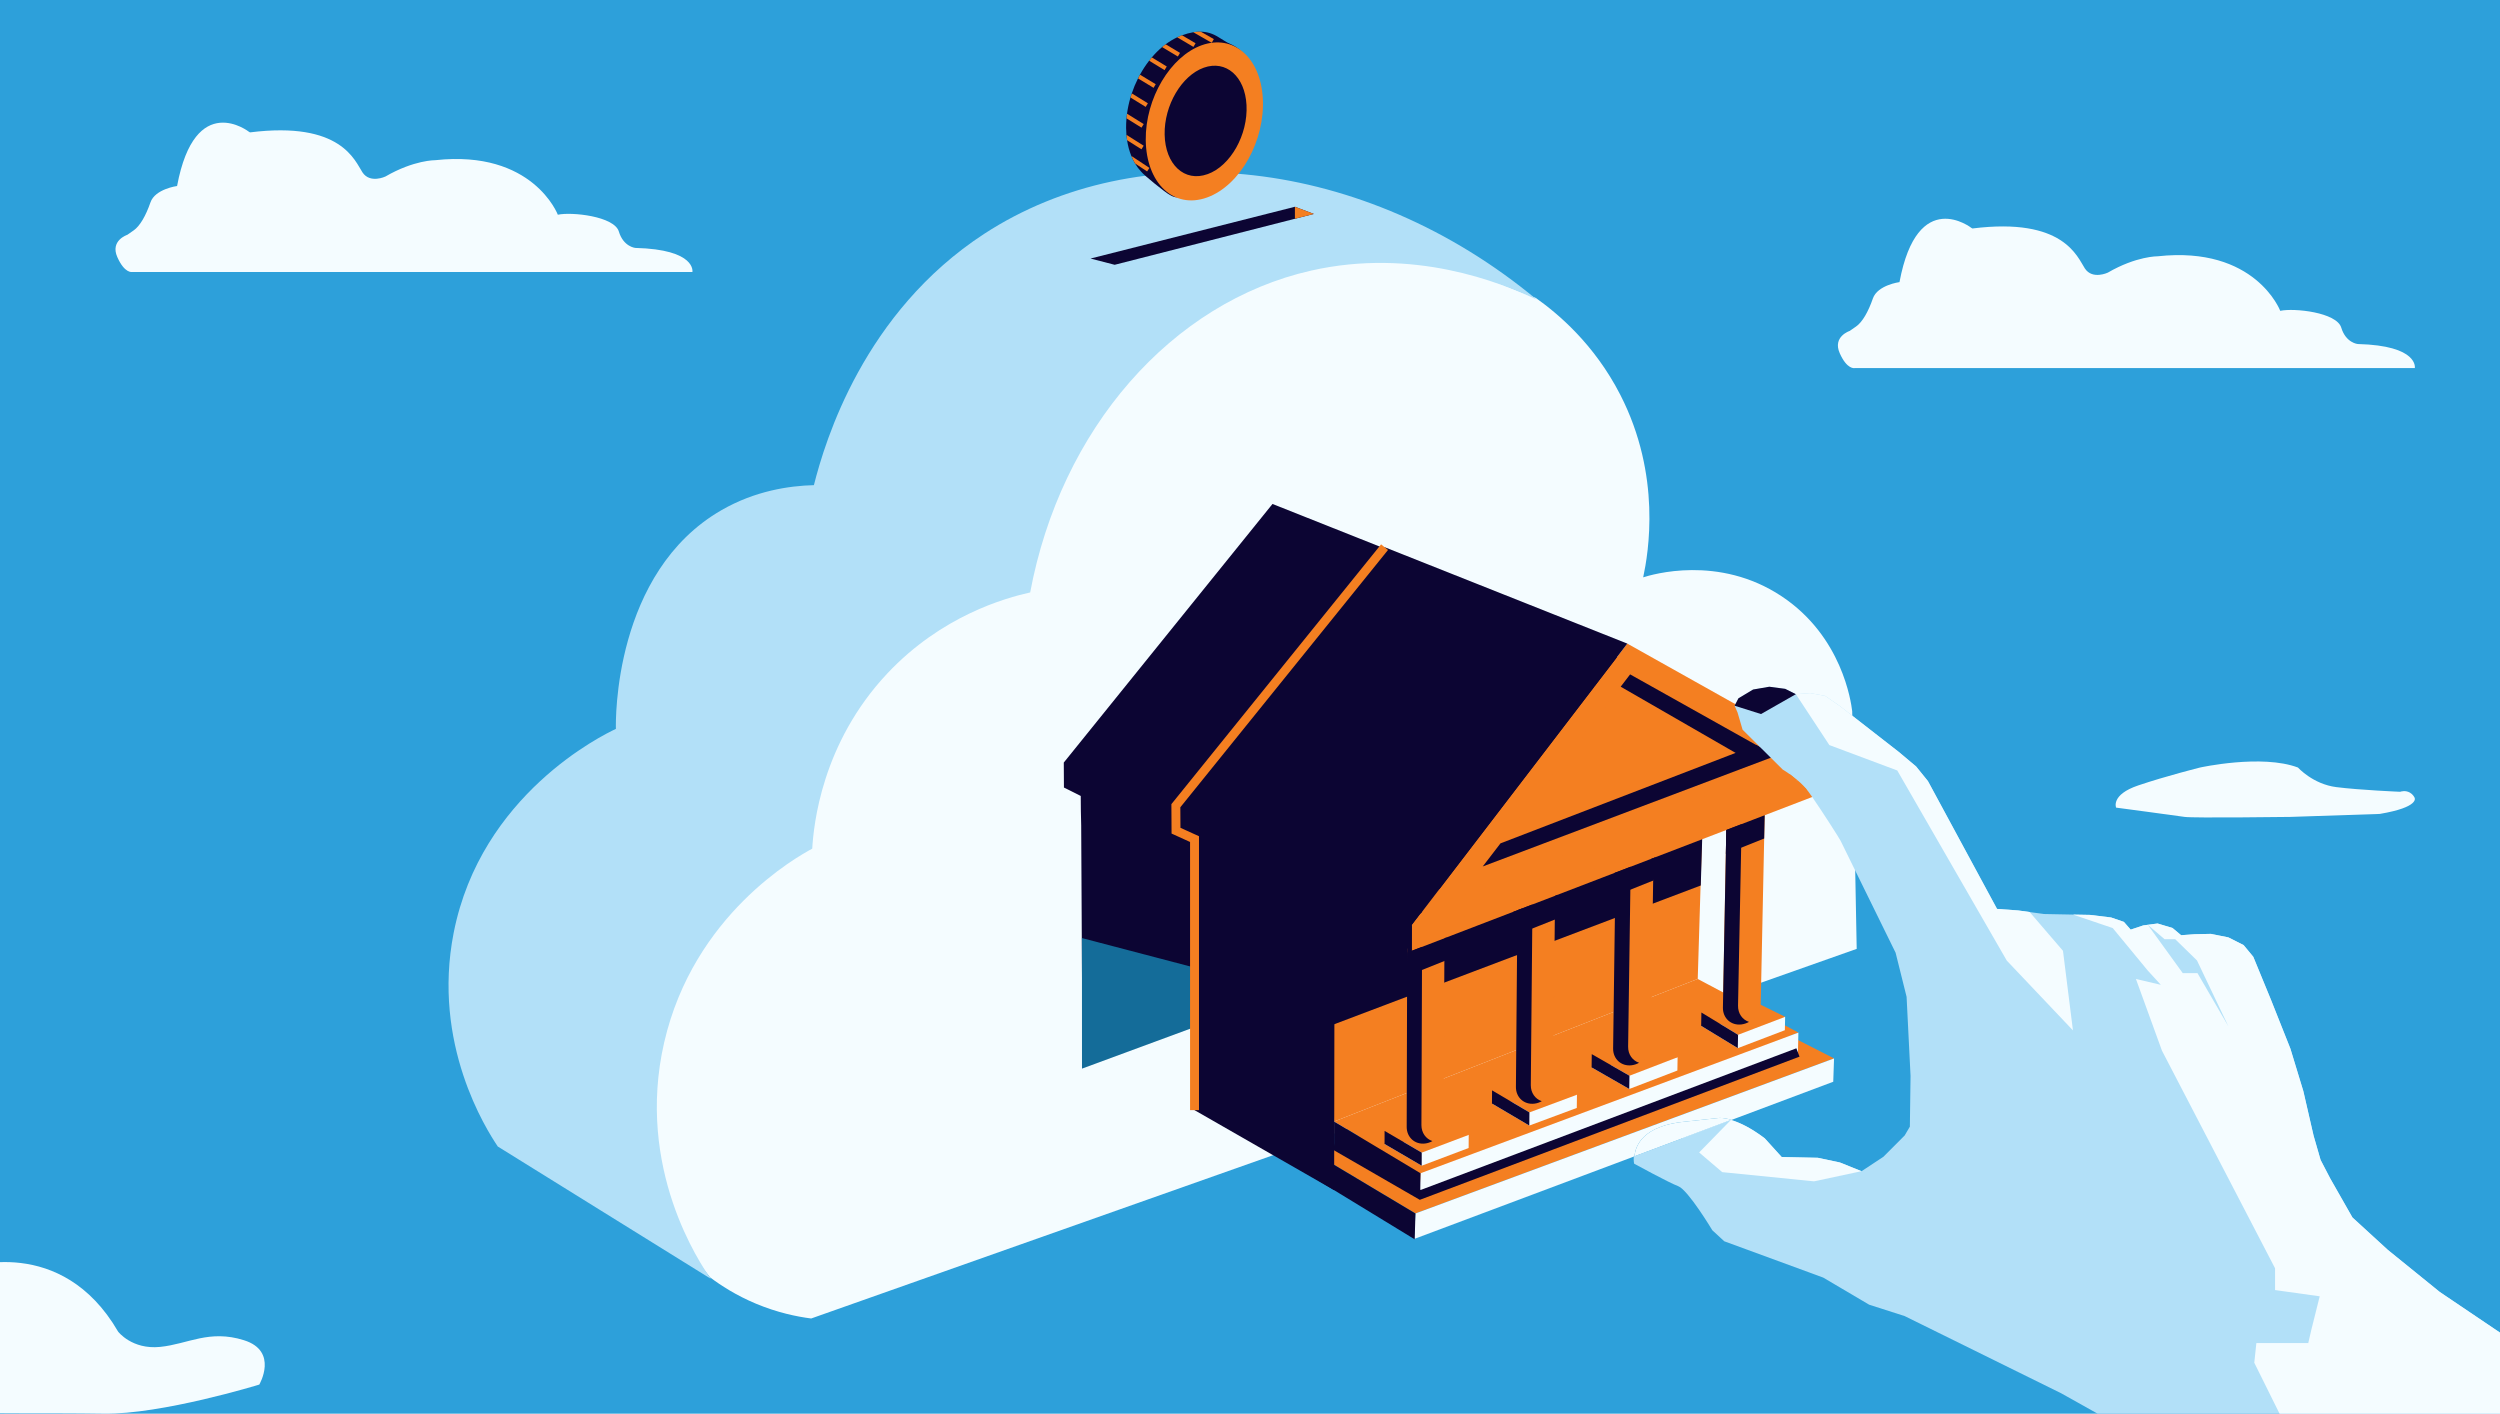 <?xml version="1.0" encoding="UTF-8"?>
<svg xmlns="http://www.w3.org/2000/svg" xmlns:xlink="http://www.w3.org/1999/xlink" id="Illustration" viewBox="0 0 840 475">
  <defs>
    <style>
      .cls-1 {
        stroke: #f47f21;
      }

      .cls-1, .cls-2 {
        stroke-miterlimit: 10;
        stroke-width: 3px;
      }

      .cls-1, .cls-2, .cls-3 {
        fill: none;
      }

      .cls-2 {
        stroke: #0c0533;
      }

      .cls-4 {
        clip-path: url(#clippath);
      }

      .cls-3, .cls-5, .cls-6, .cls-7, .cls-8, .cls-9, .cls-10 {
        stroke-width: 0px;
      }

      .cls-5 {
        fill: #2da0da;
      }

      .cls-6 {
        fill: #146c99;
      }

      .cls-7 {
        fill: #0c0533;
      }

      .cls-8 {
        fill: #b2e0f8;
      }

      .cls-9 {
        fill: #f47f21;
      }

      .cls-10 {
        fill: #f4fcff;
      }
    </style>
    <clipPath id="clippath">
      <rect class="cls-3" width="840" height="475"></rect>
    </clipPath>
  </defs>
  <g class="cls-4">
    <g>
      <rect class="cls-5" x="-16.21" width="950" height="475"></rect>
      <path class="cls-10" d="m811.31,268.04s1.86,3.15-11.73,5.44l-30.05,1s-32.62.43-35.48,0c-2.86-.43-23.04-3.12-23.04-3.12,0,0-1.86-4.32,7.44-7.46,9.3-3.15,20.75-6.01,20.75-6.01,0,0,20.75-4.58,32.91,0,0,0,5.01,5.58,12.88,6.58,7.87,1,21.46,1.57,21.46,1.57.25-.09,1.79-.58,3.29.29.96.55,1.41,1.37,1.57,1.72Z"></path>
      <path class="cls-10" d="m-11.33,425.96s31.95-11.38,51.02,21.47c0,0,4.64,6.09,14.1,5.13,9.45-.96,16.5-5.93,28.2-2.24,11.7,3.68,5.13,14.9,5.13,14.9,0,0-32.84,10.1-52.39,9.77s-42.75.16-46.05-.64v-48.39Z"></path>
      <path class="cls-10" d="m662.41,76.59s-18.12-14.18-24.18,18.2c0,0-7.38.98-8.94,5.49s-3.53,7.95-5.66,9.43l-2.13,1.48s-5.82,1.89-3.36,7.46c2.46,5.57,4.97,5.03,4.97,5.03h188.27s1.43-7.58-19.21-8.09c0,0-3.97-.38-5.51-5.51s-15.89-6.66-20.5-5.64c0,0-8.33-21.91-41.14-18.33,0,0-7.19-.09-16.79,5.49,0,0-5.16,2.46-7.71-1.39-2.54-3.85-7.13-17.3-37.79-13.44"></path>
      <path class="cls-10" d="m83.68,44.3s-18.12-14.18-24.18,18.2c0,0-7.38.98-8.94,5.49s-3.53,7.95-5.66,9.43l-2.13,1.48s-5.82,1.89-3.36,7.46,4.97,5.03,4.97,5.03h188.27s1.43-7.58-19.21-8.09c0,0-3.97-.38-5.51-5.51s-15.89-6.66-20.5-5.64c0,0-8.33-21.91-41.14-18.33,0,0-7.19-.09-16.79,5.49,0,0-5.16,2.46-7.71-1.39s-7.13-17.3-37.79-13.44"></path>
      <path class="cls-10" d="m238.48,429.11c3.72,2.81,8.89,6.15,15.53,8.93,7.2,3.01,13.7,4.35,18.55,4.97,119.09-42.1,232.2-82.09,351.29-124.19l-1.51-79.85c-.38-3.16-3.4-25.1-23.68-38.6-21.22-14.11-43.74-7.28-46.55-6.38,1.75-8.17,6.24-34.17-7.69-61.34-8.82-17.21-21.22-27.47-28.38-32.53-24.15-9.7-48.3-19.41-72.45-29.11l-110.38,45.25-98.68,160.73-31.92,82.17,15.55,43.86,20.33,26.08Z"></path>
      <path class="cls-8" d="m238.8,429.66l-71.55-44.44c-3.85-5.75-22.19-34.42-14.81-71.83,9.16-46.48,50.09-66.42,54.5-68.48-.08-2.55-.83-52.62,35.5-73.51,11.25-6.47,22.63-8.17,31.03-8.39,3.75-14.89,16.78-58.11,57.25-84.46,51.88-33.77,127.66-26,185.64,22.13-12.29-5.85-41.47-17.51-75.77-9.77-46.99,10.61-84.18,53.23-94.45,108.15-8.39,1.87-29.76,7.82-48,27.22-22.11,23.52-24.76,51-25.23,58.87-5.23,2.81-39.88,22.19-49.75,65.13-9.72,42.28,12.17,74.44,15.65,79.38Z"></path>
      <g>
        <polygon class="cls-7" points="581.05 242.05 580.86 249.6 555.28 259.42 555.11 267.23 555.11 267.23 554.96 274.3 547.21 278.76 542.05 281.73 542.23 272.39 542.29 269.17 542.38 264.37 534.22 267.5 533.75 283.02 533.63 286.57 517.58 295.81 509.92 300.22 508.04 301.3 504.83 302.59 484.6 310.72 477.03 313.75 472 315.78 447.57 325.59 440.07 328.6 435.09 330.6 433.71 331.16 441.1 347.44 444.45 327.25 363.86 358.37 363.57 332.12 363.53 324.5 363.28 277.33 363.17 272.41 363.13 267.44 357.48 264.61 357.43 256.22 427.56 169.33 509.13 201.75 509.13 201.75 581.05 242.05"></polygon>
        <polygon class="cls-6" points="363.53 315.19 462.15 341.05 465.19 321.56 363.55 359.06 363.53 315.19"></polygon>
      </g>
      <polygon class="cls-9" points="475.59 407.73 616.24 355.63 577.11 335.67 441.79 387.51 475.59 407.73"></polygon>
      <path class="cls-10" d="m616.24,355.63l-.27,7.84-34.16,12.82c-2.77-.83-4.25-.65-4.25-.65l-10.99,1.19c-14.45,1.29-17.07,8.01-17.39,11.7l-73.85,27.7-.2.08.45-8.58,140.66-52.1Z"></path>
      <polygon class="cls-7" points="475.34 416.42 441.8 395.95 441.79 387.51 475.59 407.73 475.34 416.42"></polygon>
      <polygon class="cls-9" points="477.29 394.21 604.26 346.95 570.44 328.92 448.25 376.83 477.29 394.21"></polygon>
      <polygon class="cls-9" points="448.25 376.83 570.44 328.92 573.32 234.28 541 229.52 446.42 250.19 448.25 376.83"></polygon>
      <polygon class="cls-7" points="447.84 344.32 571.46 297.52 573.38 234.28 541.06 229.52 446.48 250.19 447.84 344.32"></polygon>
      <g>
        <polygon class="cls-10" points="583.9 352.18 599.71 346.15 599.81 341.65 571.59 344.69 583.9 352.18"></polygon>
        <polygon class="cls-9" points="583.99 347.69 599.81 341.65 585.85 334.77 571.67 340.2 583.99 347.69"></polygon>
        <polygon class="cls-7" points="571.67 340.2 571.59 344.69 583.9 352.18 583.99 347.69 571.67 340.2"></polygon>
      </g>
      <path class="cls-9" d="m585.12,344.21h0c3.51-.43,6.41-3.67,6.49-7.24l1.67-79.92-12.82-.85-1.56,82.33c-.07,3.57,2.72,6.11,6.22,5.69Z"></path>
      <path class="cls-7" d="m585.68,252.06l-1.7,85.84c-.05,2.65,1.47,4.73,3.69,5.46-.79.44-1.65.74-2.55.85h0c-3.5.43-6.29-2.12-6.22-5.69l1.67-87.65,5.11,1.19Z"></path>
      <g>
        <polygon class="cls-10" points="547.43 365.9 563.6 359.7 563.68 355.23 534.78 358.65 547.43 365.9"></polygon>
        <polygon class="cls-9" points="547.5 361.45 563.68 355.23 550.98 347.95 534.83 354.19 547.5 361.45"></polygon>
        <polygon class="cls-7" points="534.83 354.19 534.78 358.65 547.43 365.9 547.5 361.45 534.83 354.19"></polygon>
      </g>
      <g>
        <polygon class="cls-10" points="513.85 378.19 529.8 372.27 529.86 367.83 501.3 370.79 513.85 378.19"></polygon>
        <polygon class="cls-9" points="513.89 373.77 529.86 367.83 517.27 360.41 501.33 366.36 513.89 373.77"></polygon>
        <polygon class="cls-7" points="501.33 366.36 501.3 370.79 513.85 378.19 513.89 373.77 501.33 366.36"></polygon>
      </g>
      <g>
        <polygon class="cls-10" points="477.69 391.68 493.46 385.73 493.49 381.32 465.21 384.38 477.69 391.68"></polygon>
        <polygon class="cls-9" points="477.7 387.28 493.49 381.32 480.98 374 465.22 379.98 477.7 387.28"></polygon>
        <polygon class="cls-7" points="465.22 379.98 465.21 384.38 477.69 391.68 477.7 387.28 465.22 379.98"></polygon>
      </g>
      <path class="cls-9" d="m548.22,357.94h0c3.48-.42,6.34-3.63,6.4-7.18l1.22-79.35-12.72-.86-1.09,81.74c-.05,3.54,2.73,6.07,6.2,5.65Z"></path>
      <path class="cls-7" d="m548.26,266.44l-1.21,85.23c-.04,2.63,1.49,4.7,3.69,5.42-.78.44-1.63.73-2.53.84h0c-3.47.42-6.25-2.11-6.2-5.65l1.17-87.03,5.08,1.18Z"></path>
      <path class="cls-9" d="m515.54,370.84h0c3.45-.41,6.28-3.6,6.31-7.13l.81-78.83-12.63-.86-.68,81.21c-.03,3.52,2.74,6.04,6.19,5.62Z"></path>
      <path class="cls-7" d="m515.13,279.94l-.78,84.67c-.02,2.61,1.5,4.67,3.69,5.39-.77.43-1.61.73-2.5.83h0c-3.45.41-6.22-2.1-6.19-5.62l.73-86.46,5.05,1.18Z"></path>
      <path class="cls-9" d="m478.82,384.22h0c3.42-.41,6.21-3.57,6.23-7.07l.37-78.28-12.54-.87-.22,80.63c0,3.5,2.75,6,6.17,5.59Z"></path>
      <path class="cls-7" d="m477.9,293.96l-.3,84.08c0,2.6,1.51,4.64,3.7,5.36-.76.43-1.6.72-2.48.82h0c-3.42.41-6.18-2.09-6.17-5.59l.24-85.85,5.01,1.18Z"></path>
      <polygon class="cls-9" points="474.38 310.84 618.7 256.56 546.78 216.25 474.38 310.84"></polygon>
      <polygon class="cls-9" points="498.2 291.13 596.6 253.98 547.72 226.59 498.2 291.13"></polygon>
      <polygon class="cls-7" points="590.06 250.32 504.16 283.37 498.2 291.13 596.6 253.98 590.06 250.32"></polygon>
      <polygon class="cls-7" points="585.25 254.18 544.55 230.73 547.72 226.59 591.93 251.36 585.25 254.18"></polygon>
      <polygon class="cls-10" points="604.26 346.95 604.11 353.63 476.9 401.6 477.29 394.21 604.26 346.95"></polygon>
      <polygon class="cls-7" points="477.19 401.49 448.26 384.79 448.25 376.83 477.29 394.21 477.19 401.49"></polygon>
      <polygon class="cls-9" points="618.7 256.56 618.51 264.1 474.35 319.46 474.38 310.84 618.7 256.56"></polygon>
      <polygon class="cls-7" points="592.76 281.74 579.88 286.9 580.03 278.87 592.93 273.92 592.76 281.74"></polygon>
      <polygon class="cls-7" points="555.45 295.87 542.7 300.98 542.81 293.17 555.57 288.27 555.45 295.87"></polygon>
      <polygon class="cls-7" points="523.32 308.61 509.79 314.01 509.82 305.84 523.37 300.65 523.32 308.61"></polygon>
      <polygon class="cls-7" points="485.81 322.7 472.79 327.92 472.81 320.06 486.05 314.98 485.81 322.7"></polygon>
      <polyline class="cls-2" points="604.11 353.63 477.19 401.49 448.26 384.79"></polyline>
      <polygon class="cls-7" points="465.21 183.84 395.09 270.72 395.14 279.11 400.78 281.94 400.83 286.92 400.93 291.84 401.36 373.01 448.27 399.9 448.41 306.45 474.35 319.46 474.38 310.84 546.78 216.25 465.21 183.84"></polygon>
      <polyline class="cls-1" points="401.36 373.01 401.36 281.94 395.14 279.11 395.09 270.72 465.21 183.84"></polyline>
      <path class="cls-10" d="m581.82,376.28l-32.63,12.24c.32-3.69,2.94-10.41,17.39-11.7l10.99-1.19s1.48-.18,4.25.65Z"></path>
      <g>
        <path class="cls-8" d="m880,474.75l-.28.25h-174.92l-12.25-6.86-52.59-25.94-11.92-3.82-15.44-9.11-22.47-8.25-10.78-3.95-4.01-3.7s-8.12-13.54-11.44-14.8c-3.32-1.26-14.84-7.58-14.84-7.58,0,0-.2-.87-.12-2.19,0-.08,0-.16.01-.25l16.32-6.12,14.35-5.39,1.96-.73c.12.03.23.07.35.11.16.05.33.11.51.16.17.06.35.12.53.19.11.04.22.08.33.12.15.06.31.12.47.19,0,0,.02,0,.03.01.19.08.4.16.6.25.21.09.43.19.65.29.19.09.39.18.59.28.15.07.29.15.45.22.19.1.39.2.59.3.12.06.23.12.35.19.23.13.47.26.72.4.12.06.24.14.36.21.25.15.5.29.75.45.13.08.26.15.38.24.13.08.26.16.39.25.13.08.26.17.4.26.92.6,1.9,1.29,2.91,2.05l5.7,6.28,12.12.26,7.44,1.58,7.27,2.93,7.35-4.85,7.15-7.17,1.74-2.96.23-17.03-1.33-26.59-3.69-14.81s-10.23-20.81-15.47-31.48h0c-1.72-3.5-2.91-5.91-3.01-6.13-.37-.77-5.96-9.54-9.44-14.57-.04-.06-.08-.13-.13-.18-.49-.7-.93-1.32-1.31-1.84-.99-1.34-2.25-2.6-3.49-3.66-.06-.06-.13-.12-.19-.17-2.51-2.13-4.9-3.52-4.9-3.52l-4.04-4.01-3.1-3.08h0s-6.34-6.3-6.34-6.3l-1.69-5.78-.29-.66-.7-1.61.21-.4,1.08-2.08,4.94-2.96,5.44-.94,5.34.71,3.58,1.8,4.84-.37,4.99.93,4.95,3.42,2.21,1.72,17.6,13.71,5.8,4.87,3.98,4.92,23.21,42.94,7.14.52,3.82.53,4.73.66,9.82.19,5.75.11,7.06.87,4.3,1.47,2.28,2.61,4.21-1.41,1.53-.21,3.3-.44,5.02,1.51,2.9,2.43,4.61-.34,5.39-.11,5.88,1.18,5.12,2.59,3.24,3.93,6.01,14.62,6.46,16.26,4.35,14.28,3.44,14.95,2.36,8.15,3.23,6.21,7.47,13.13,11.89,10.89,17.45,14.14,60.24,40.65Z"></path>
        <polygon class="cls-7" points="603.41 233.25 591.7 239.92 582.82 237.12 583.03 236.72 584.11 234.64 589.04 231.68 594.49 230.74 599.83 231.45 603.41 233.25"></polygon>
        <polygon class="cls-10" points="696.51 346.21 674.28 322.76 637.48 258.88 614.66 250.34 603.41 233.25 608.25 232.88 613.24 233.81 618.19 237.23 638.01 252.66 643.81 257.53 647.79 262.45 671 305.39 678.14 305.91 681.96 306.44 693.16 319.47 696.51 346.21"></polygon>
        <polygon class="cls-10" points="880.38 475 765.93 475 757.44 457.88 758.14 451.26 775.58 451.26 776.63 446.72 779.42 435.56 764.42 433.46 764.42 426.14 726.43 353.05 717.67 328.94 726.04 330.9 721.66 326.12 709.88 311.83 696.51 307.3 702.27 307.41 709.33 308.27 713.63 309.75 715.91 312.35 720.12 310.94 721.65 310.73 724.95 310.29 729.97 311.8 732.87 314.23 737.48 313.89 742.86 313.78 748.74 314.96 753.86 317.55 757.11 321.48 763.12 336.1 769.58 352.35 773.93 366.63 777.37 381.58 779.72 389.73 782.95 395.94 790.42 409.06 802.31 419.95 819.77 434.1 880 474.75 880.38 475"></polygon>
        <path class="cls-10" d="m625.47,393.52l-15.96,3.41-30.84-3.09-13.39-11.42,16.31-6.12c2.66.78,6.51,2.49,11.36,6.17l5.7,6.28,12.12.26,7.44,1.58,7.27,2.93Z"></path>
        <polygon class="cls-8" points="721.65 310.73 733.41 326.98 738.36 326.98 748.75 344.87 738.19 322.72 730.86 315.56 727.28 315.56 721.65 310.73"></polygon>
        <polygon class="cls-8" points="581.59 376.3 568.07 390.14 565.27 382.42 581.59 376.3"></polygon>
      </g>
      <g>
        <path class="cls-7" d="m401.92,63.64c-2.94,1.14-4.38,2.41-5.94,2.63-.32.05-.63.05-.97,0-.61-.09-1.29-.37-2.11-.88-1.14-.55-8.64-6.56-9.53-7.78-.74-.79-1.4-1.68-1.99-2.67h0c-.47-.79-.89-1.63-1.25-2.53-.65-1.59-1.14-3.36-1.43-5.27-.09-.59-.17-1.19-.22-1.81-.07-.77-.1-1.55-.11-2.35,0-1.06.03-2.13.13-3.19.04-.52.1-1.04.17-1.56.25-1.84.64-3.66,1.16-5.44.14-.47.28-.93.44-1.39.58-1.73,1.28-3.42,2.09-5.03.21-.43.43-.84.66-1.25.91-1.67,1.95-3.25,3.07-4.7.29-.38.59-.75.9-1.11,1.08-1.28,2.23-2.44,3.45-3.47.39-.33.78-.65,1.19-.94,1.24-.93,2.54-1.72,3.87-2.35.44-.21.9-.4,1.35-.58.09-.04.19-.07.28-.1,1.31-.48,2.56-.83,3.76-1.03h0c.86-.15,1.69-.21,2.51-.2h0c2.1.03,4.06.61,5.97,1.82.78.46,2.09,1.26,3.41,2.09.31.2.62.39.93.59,0,0,.01,0,.02,0,1.83,1.16,3.45,2.2,3.45,2.2,1.11,1.12-.79,1.48,0,3.03,1.7,2.82,2.79,6.42,3.04,10.63.82,13.62-7.36,28.41-18.32,32.65Z"></path>
        <path class="cls-7" d="m404.7,65.71c11.18-4.05,19.54-19.18,18.72-33.36-.79-13.71-9.93-21.46-20.45-17.71-10.54,3.76-18.99,17.82-18.85,31.82.14,14.48,9.37,23.31,20.58,19.25Z"></path>
        <path class="cls-9" d="m405.59,66.35c11.19-4.05,19.55-19.21,18.71-33.42-.81-13.73-9.97-21.49-20.49-17.74-10.55,3.76-19,17.84-18.84,31.87.16,14.51,9.41,23.35,20.62,19.29Z"></path>
        <path class="cls-7" d="m405.74,58.52c7.76-2.8,13.61-13.29,13.09-23.21-.51-9.69-6.92-15.22-14.35-12.57-7.44,2.66-13.34,12.62-13.16,22.45.19,10.07,6.65,16.13,14.42,13.32Z"></path>
        <path class="cls-9" d="m388.33,28.3l-.73,1.21-5.22-3.16c.21-.43.43-.84.66-1.25l5.29,3.2Z"></path>
        <path class="cls-9" d="m385.69,34.71l-.74,1.21-5.1-3.15c.14-.47.28-.93.44-1.39l5.4,3.33Z"></path>
        <path class="cls-9" d="m384.29,41.69l-.75,1.2-5.03-3.12c.04-.52.1-1.04.17-1.56l5.6,3.48Z"></path>
        <path class="cls-9" d="m384.28,48.97l-.03.05-.72,1.14-4.82-3.04c-.09-.59-.17-1.19-.22-1.81l5.76,3.63.04.02Z"></path>
        <path class="cls-9" d="m386.21,56.42l-.17.26-.61.92-4.04-2.67h0c-.47-.79-.89-1.63-1.25-2.53l5.7,3.77.37.25Z"></path>
        <path class="cls-9" d="m392.03,22.35l-.74,1.21-5.18-3.16c.29-.38.59-.75.9-1.11l5.02,3.05Z"></path>
        <path class="cls-9" d="m396.49,17.77l-.73,1.22-5.3-3.17c.39-.33.78-.65,1.19-.94l4.84,2.89Z"></path>
        <path class="cls-9" d="m401.71,14.54l-.49.84-.23.38-.25-.15-5.22-3.08c.44-.21.9-.4,1.35-.58.09-.04.19-.07.28-.1l4.55,2.68Z"></path>
        <path class="cls-9" d="m407.85,13.13l-.33.59-.37.65-.93-.52-5.3-3.02c.86-.15,1.69-.21,2.51-.2h0l4.42,2.51Z"></path>
      </g>
      <polygon class="cls-7" points="435.09 69.47 366.42 86.87 374.53 88.97 441.45 71.88 435.09 69.47"></polygon>
      <polygon class="cls-9" points="435.09 69.47 435.09 73.5 441.45 71.88 435.09 69.47"></polygon>
      <polygon class="cls-7" points="554.86 288.54 556.25 288.01 556.76 293.97 555.45 295.87 554.22 295.49 554.86 288.54"></polygon>
      <polygon class="cls-7" points="543.22 293.05 543 308.42 542.6 308.42 539.82 306.78 542.38 293.72 542.56 293.26 543.22 293.05"></polygon>
      <polygon class="cls-7" points="508.51 306.34 509.5 320.95 510.68 320.55 511.32 305.27 508.51 306.34"></polygon>
      <path class="cls-7" d="m472.79,317.43l.85,17.12-.87.33s-2.77-3.97-2.88-4.08,2.9-13.37,2.9-13.37Z"></path>
      <polygon class="cls-9" points="477.28 307.05 474.38 310.84 475.83 313.72 607.07 265.26 601.53 260.24 593.28 258.86 477.28 307.05"></polygon>
    </g>
  </g>
</svg>
